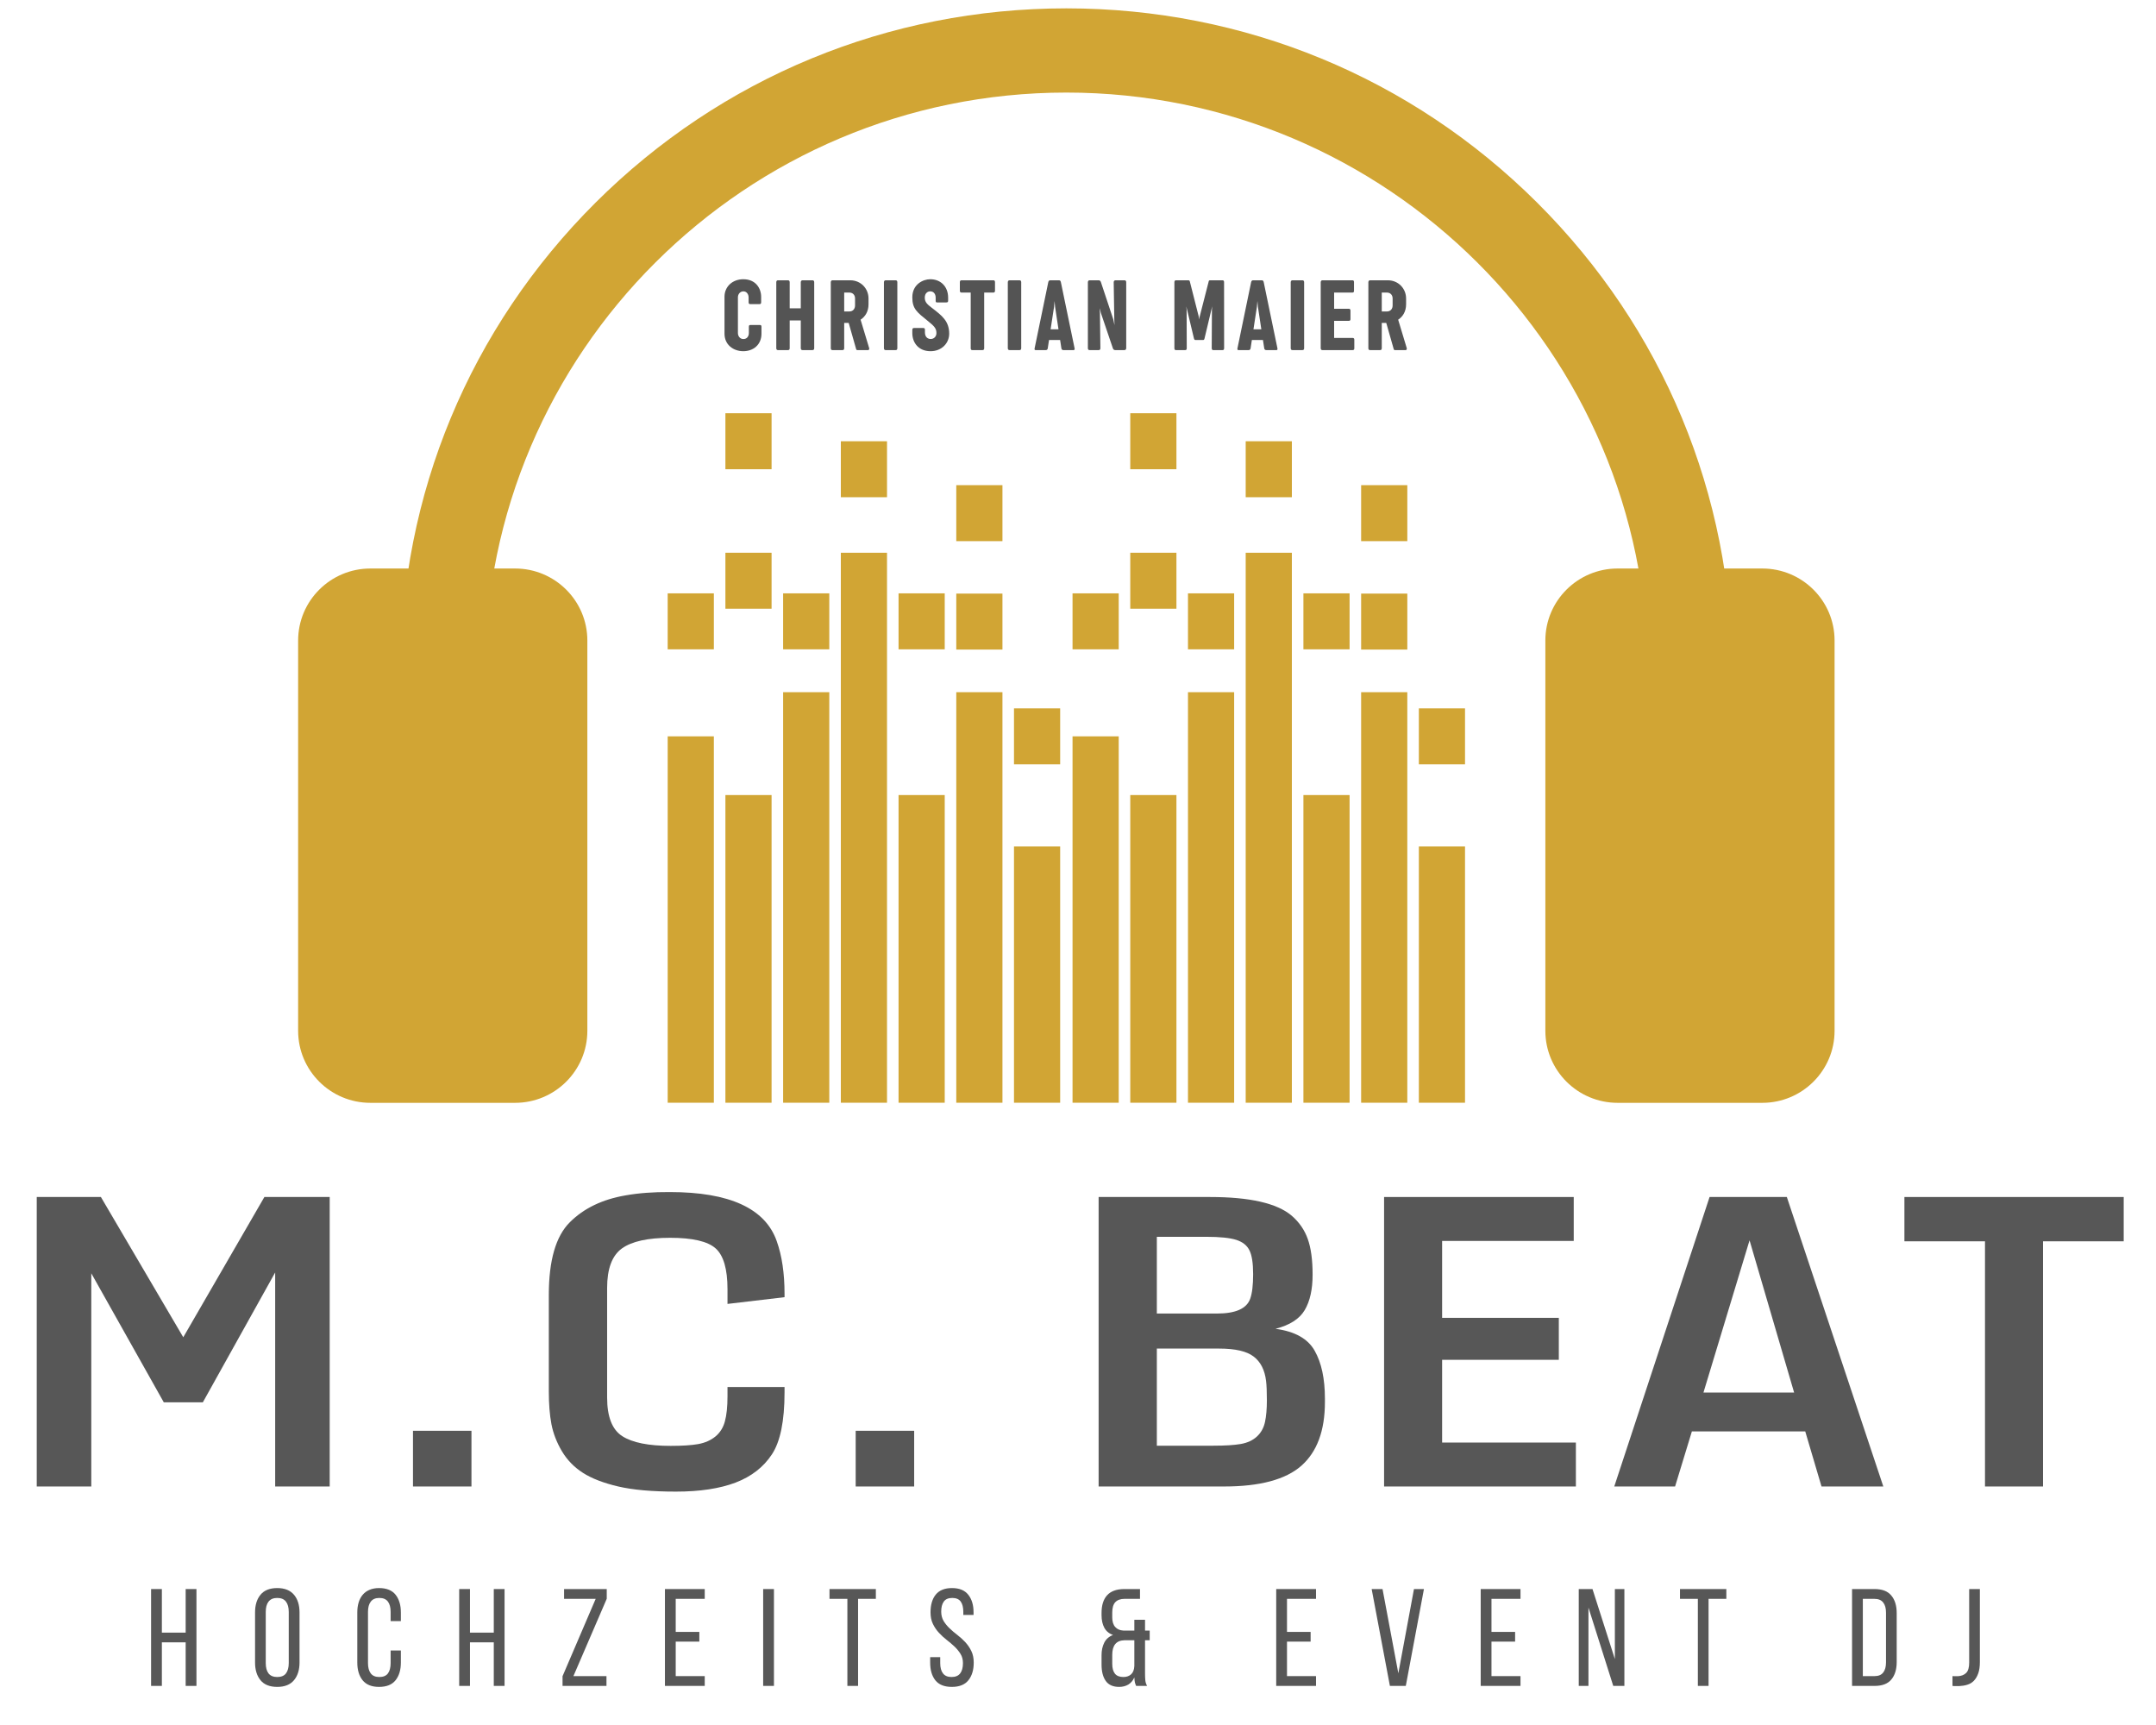<svg xmlns="http://www.w3.org/2000/svg" xmlns:xlink="http://www.w3.org/1999/xlink" width="500" zoomAndPan="magnify" viewBox="0 0 375 300" height="400" preserveAspectRatio="xMidYMid meet" version="1.0"><defs><g/><clipPath id="e537253f5b"><path d="M 268 98 L 319.293 98 L 319.293 191.785 L 268 191.785 Z M 268 98 " clip-rule="nonzero"/></clipPath><clipPath id="5a3cd6a87a"><path d="M 51.656 98 L 103 98 L 103 191.785 L 51.656 191.785 Z M 51.656 98 " clip-rule="nonzero"/></clipPath><clipPath id="e83a590ac5"><path d="M 69 1.465 L 302 1.465 L 302 117 L 69 117 Z M 69 1.465 " clip-rule="nonzero"/></clipPath><clipPath id="53f0e3008e"><path d="M 116 128 L 125 128 L 125 191.785 L 116 191.785 Z M 116 128 " clip-rule="nonzero"/></clipPath><clipPath id="3eafb15f39"><path d="M 126 138 L 135 138 L 135 191.785 L 126 191.785 Z M 126 138 " clip-rule="nonzero"/></clipPath><clipPath id="1b5cacbcfe"><path d="M 136 120 L 145 120 L 145 191.785 L 136 191.785 Z M 136 120 " clip-rule="nonzero"/></clipPath><clipPath id="62b14c0eed"><path d="M 146 96 L 155 96 L 155 191.785 L 146 191.785 Z M 146 96 " clip-rule="nonzero"/></clipPath><clipPath id="f2e82084d2"><path d="M 156 138 L 165 138 L 165 191.785 L 156 191.785 Z M 156 138 " clip-rule="nonzero"/></clipPath><clipPath id="7e9616c14e"><path d="M 166 120 L 175 120 L 175 191.785 L 166 191.785 Z M 166 120 " clip-rule="nonzero"/></clipPath><clipPath id="6a6bc85ee6"><path d="M 176 147 L 185 147 L 185 191.785 L 176 191.785 Z M 176 147 " clip-rule="nonzero"/></clipPath><clipPath id="dcc02aa4d6"><path d="M 186 128 L 195 128 L 195 191.785 L 186 191.785 Z M 186 128 " clip-rule="nonzero"/></clipPath><clipPath id="567d1ea8c6"><path d="M 196 138 L 205 138 L 205 191.785 L 196 191.785 Z M 196 138 " clip-rule="nonzero"/></clipPath><clipPath id="ab201724f1"><path d="M 206 120 L 215 120 L 215 191.785 L 206 191.785 Z M 206 120 " clip-rule="nonzero"/></clipPath><clipPath id="2cccfc3462"><path d="M 216 96 L 225 96 L 225 191.785 L 216 191.785 Z M 216 96 " clip-rule="nonzero"/></clipPath><clipPath id="cf58814bdd"><path d="M 226 138 L 235 138 L 235 191.785 L 226 191.785 Z M 226 138 " clip-rule="nonzero"/></clipPath><clipPath id="27589e8128"><path d="M 236 120 L 245 120 L 245 191.785 L 236 191.785 Z M 236 120 " clip-rule="nonzero"/></clipPath><clipPath id="3c1d12147f"><path d="M 246 147 L 255 147 L 255 191.785 L 246 191.785 Z M 246 147 " clip-rule="nonzero"/></clipPath></defs><g fill="#575757" fill-opacity="1"><g transform="translate(-0.092, 258.519)"><g><path d="M 6.484 0 L 6.484 -50.344 L 17.641 -50.344 L 31.969 -25.953 L 46.078 -50.344 L 57.438 -50.344 L 57.438 0 L 47.953 0 L 47.953 -37.219 L 35.375 -14.641 L 28.578 -14.641 L 15.969 -37.078 L 15.969 0 Z M 6.484 0 "/></g></g></g><g fill="#575757" fill-opacity="1"><g transform="translate(63.815, 258.519)"><g><path d="M 8.016 0 L 8.016 -9.688 L 18.188 -9.688 L 18.188 0 Z M 8.016 0 "/></g></g></g><g fill="#575757" fill-opacity="1"><g transform="translate(90.005, 258.519)"><g><path d="M 27.578 0.891 C 23.43 0.891 20.082 0.594 17.531 0 C 14.988 -0.594 12.945 -1.379 11.406 -2.359 C 9.875 -3.336 8.648 -4.594 7.734 -6.125 C 6.828 -7.656 6.219 -9.227 5.906 -10.844 C 5.602 -12.457 5.453 -14.348 5.453 -16.516 L 5.453 -33.328 C 5.453 -39.328 6.672 -43.535 9.109 -45.953 C 11.535 -48.379 14.766 -49.938 18.797 -50.625 C 21.066 -51.031 23.633 -51.223 26.5 -51.203 C 36.895 -51.203 43.094 -48.359 45.094 -42.672 C 46 -40.129 46.453 -37.082 46.453 -33.531 L 46.453 -32.922 L 36.531 -31.75 L 36.531 -34.312 C 36.531 -37.812 35.844 -40.176 34.469 -41.406 C 33.094 -42.633 30.457 -43.25 26.562 -43.25 C 22.676 -43.25 19.875 -42.629 18.156 -41.391 C 16.445 -40.148 15.594 -37.859 15.594 -34.516 L 15.594 -15.484 C 15.594 -12.117 16.473 -9.875 18.234 -8.75 C 19.992 -7.625 22.797 -7.062 26.641 -7.062 C 28.66 -7.062 30.258 -7.164 31.438 -7.375 C 32.625 -7.594 33.617 -8.031 34.422 -8.688 C 35.234 -9.352 35.785 -10.234 36.078 -11.328 C 36.379 -12.422 36.531 -13.875 36.531 -15.688 L 36.531 -17.297 L 46.453 -17.297 L 46.453 -16.375 C 46.453 -11.395 45.719 -7.797 44.25 -5.578 C 42.789 -3.359 40.68 -1.723 37.922 -0.672 C 35.172 0.367 31.723 0.891 27.578 0.891 Z M 27.578 0.891 "/></g></g></g><g fill="#575757" fill-opacity="1"><g transform="translate(140.816, 258.519)"><g><path d="M 8.016 0 L 8.016 -9.688 L 18.188 -9.688 L 18.188 0 Z M 8.016 0 "/></g></g></g><g fill="#575757" fill-opacity="1"><g transform="translate(167.007, 258.519)"><g/></g></g><g fill="#575757" fill-opacity="1"><g transform="translate(184.603, 258.519)"><g><path d="M 16.609 -30.078 L 27.078 -30.078 C 30.305 -30.078 32.227 -30.93 32.844 -32.641 C 33.188 -33.598 33.359 -35.023 33.359 -36.922 C 33.359 -38.828 33.145 -40.207 32.719 -41.062 C 32.301 -41.926 31.535 -42.535 30.422 -42.891 C 29.305 -43.242 27.566 -43.422 25.203 -43.422 L 16.609 -43.422 Z M 16.609 -7.094 L 26.438 -7.094 C 28.477 -7.094 30.07 -7.191 31.219 -7.391 C 32.375 -7.598 33.305 -8.031 34.016 -8.688 C 34.734 -9.352 35.203 -10.195 35.422 -11.219 C 35.641 -12.238 35.75 -13.492 35.75 -14.984 C 35.75 -16.473 35.703 -17.598 35.609 -18.359 C 35.379 -20.266 34.66 -21.676 33.453 -22.594 C 32.254 -23.52 30.254 -23.984 27.453 -23.984 L 16.609 -23.984 Z M 6.484 0 L 6.484 -50.344 L 25.859 -50.344 C 32.766 -50.344 37.492 -49.266 40.047 -47.109 C 41.367 -45.973 42.305 -44.617 42.859 -43.047 C 43.422 -41.473 43.703 -39.398 43.703 -36.828 C 43.703 -34.266 43.242 -32.211 42.328 -30.672 C 41.422 -29.141 39.727 -28.055 37.25 -27.422 C 40.613 -26.973 42.883 -25.703 44.062 -23.609 C 45.25 -21.516 45.844 -18.738 45.844 -15.281 C 45.844 -15.07 45.844 -14.867 45.844 -14.672 C 45.844 -9.711 44.477 -6.023 41.75 -3.609 C 39.02 -1.203 34.539 0 28.312 0 Z M 6.484 0 "/></g></g></g><g fill="#575757" fill-opacity="1"><g transform="translate(234.255, 258.519)"><g><path d="M 6.484 0 L 6.484 -50.344 L 39.469 -50.344 L 39.469 -42.703 L 16.578 -42.703 L 16.578 -29.328 L 36.875 -29.328 L 36.875 -22.031 L 16.578 -22.031 L 16.578 -7.641 L 39.844 -7.641 L 39.844 0 Z M 6.484 0 "/></g></g></g><g fill="#575757" fill-opacity="1"><g transform="translate(278.383, 258.519)"><g><path d="M 17.906 -16.344 L 33.672 -16.344 L 25.922 -42.812 Z M 2.391 0 L 18.969 -50.344 L 32.406 -50.344 L 49.188 0 L 38.438 0 L 35.609 -9.578 L 15.891 -9.578 L 12.969 0 Z M 2.391 0 "/></g></g></g><g fill="#575757" fill-opacity="1"><g transform="translate(329.944, 258.519)"><g><path d="M 15.312 0 L 15.312 -42.641 L 1.297 -42.641 L 1.297 -50.344 L 39.438 -50.344 L 39.438 -42.641 L 25.406 -42.641 L 25.406 0 Z M 15.312 0 "/></g></g></g><g fill="#575757" fill-opacity="1"><g transform="translate(25.31, 293.201)"><g><path d="M 2.844 -7.578 L 2.844 0 L 0.969 0 L 0.969 -16.844 L 2.844 -16.844 L 2.844 -9.266 L 6.984 -9.266 L 6.984 -16.844 L 8.859 -16.844 L 8.859 0 L 6.984 0 L 6.984 -7.578 Z M 2.844 -7.578 "/></g></g></g><g fill="#575757" fill-opacity="1"><g transform="translate(43.551, 293.201)"><g><path d="M 0.812 -12.781 C 0.812 -14.07 1.129 -15.098 1.766 -15.859 C 2.398 -16.629 3.367 -17.016 4.672 -17.016 C 5.961 -17.016 6.93 -16.629 7.578 -15.859 C 8.223 -15.098 8.547 -14.07 8.547 -12.781 L 8.547 -4.062 C 8.547 -2.781 8.223 -1.754 7.578 -0.984 C 6.93 -0.211 5.961 0.172 4.672 0.172 C 3.367 0.172 2.398 -0.211 1.766 -0.984 C 1.129 -1.754 0.812 -2.781 0.812 -4.062 Z M 2.672 -3.969 C 2.672 -3.195 2.832 -2.598 3.156 -2.172 C 3.488 -1.754 3.992 -1.547 4.672 -1.547 C 5.359 -1.547 5.863 -1.754 6.188 -2.172 C 6.508 -2.598 6.672 -3.195 6.672 -3.969 L 6.672 -12.875 C 6.672 -13.645 6.508 -14.238 6.188 -14.656 C 5.863 -15.082 5.359 -15.297 4.672 -15.297 C 3.992 -15.297 3.488 -15.082 3.156 -14.656 C 2.832 -14.238 2.672 -13.645 2.672 -12.875 Z M 2.672 -3.969 "/></g></g></g><g fill="#575757" fill-opacity="1"><g transform="translate(61.334, 293.201)"><g><path d="M 4.594 -17.016 C 5.895 -17.016 6.852 -16.629 7.469 -15.859 C 8.082 -15.086 8.391 -14.062 8.391 -12.781 L 8.391 -11.266 L 6.609 -11.266 L 6.609 -12.875 C 6.609 -13.645 6.453 -14.238 6.141 -14.656 C 5.828 -15.082 5.328 -15.297 4.641 -15.297 C 3.973 -15.297 3.477 -15.082 3.156 -14.656 C 2.832 -14.238 2.672 -13.645 2.672 -12.875 L 2.672 -3.969 C 2.672 -3.195 2.832 -2.598 3.156 -2.172 C 3.477 -1.754 3.973 -1.547 4.641 -1.547 C 5.328 -1.547 5.828 -1.754 6.141 -2.172 C 6.453 -2.598 6.609 -3.195 6.609 -3.969 L 6.609 -6.156 L 8.391 -6.156 L 8.391 -4.062 C 8.391 -2.781 8.082 -1.754 7.469 -0.984 C 6.852 -0.211 5.895 0.172 4.594 0.172 C 3.312 0.172 2.359 -0.211 1.734 -0.984 C 1.117 -1.754 0.812 -2.781 0.812 -4.062 L 0.812 -12.781 C 0.812 -13.414 0.891 -13.992 1.047 -14.516 C 1.203 -15.035 1.438 -15.477 1.75 -15.844 C 2.062 -16.219 2.453 -16.504 2.922 -16.703 C 3.398 -16.91 3.957 -17.016 4.594 -17.016 Z M 4.594 -17.016 "/></g></g></g><g fill="#575757" fill-opacity="1"><g transform="translate(78.901, 293.201)"><g><path d="M 2.844 -7.578 L 2.844 0 L 0.969 0 L 0.969 -16.844 L 2.844 -16.844 L 2.844 -9.266 L 6.984 -9.266 L 6.984 -16.844 L 8.859 -16.844 L 8.859 0 L 6.984 0 L 6.984 -7.578 Z M 2.844 -7.578 "/></g></g></g><g fill="#575757" fill-opacity="1"><g transform="translate(97.142, 293.201)"><g><path d="M 8.344 0 L 0.703 0 L 0.703 -1.688 L 6.469 -15.141 L 0.969 -15.141 L 0.969 -16.844 L 8.391 -16.844 L 8.391 -15.156 L 2.594 -1.703 L 8.344 -1.703 Z M 8.344 0 "/></g></g></g><g fill="#575757" fill-opacity="1"><g transform="translate(114.685, 293.201)"><g><path d="M 6.953 -9.391 L 6.953 -7.703 L 2.844 -7.703 L 2.844 -1.703 L 7.891 -1.703 L 7.891 0 L 0.969 0 L 0.969 -16.844 L 7.891 -16.844 L 7.891 -15.141 L 2.844 -15.141 L 2.844 -9.391 Z M 6.953 -9.391 "/></g></g></g><g fill="#575757" fill-opacity="1"><g transform="translate(131.771, 293.201)"><g><path d="M 2.844 -16.844 L 2.844 0 L 0.969 0 L 0.969 -16.844 Z M 2.844 -16.844 "/></g></g></g><g fill="#575757" fill-opacity="1"><g transform="translate(143.997, 293.201)"><g><path d="M 3.391 0 L 3.391 -15.141 L 0.281 -15.141 L 0.281 -16.844 L 8.344 -16.844 L 8.344 -15.141 L 5.25 -15.141 L 5.25 0 Z M 3.391 0 "/></g></g></g><g fill="#575757" fill-opacity="1"><g transform="translate(161.083, 293.201)"><g><path d="M 4.5 -17.016 C 5.781 -17.016 6.723 -16.629 7.328 -15.859 C 7.941 -15.098 8.25 -14.078 8.25 -12.797 L 8.25 -12.344 L 6.469 -12.344 L 6.469 -12.891 C 6.469 -13.66 6.316 -14.254 6.016 -14.672 C 5.711 -15.086 5.223 -15.297 4.547 -15.297 C 3.867 -15.297 3.379 -15.086 3.078 -14.672 C 2.773 -14.254 2.625 -13.672 2.625 -12.922 C 2.625 -12.297 2.766 -11.75 3.047 -11.281 C 3.328 -10.82 3.676 -10.395 4.094 -10 C 4.508 -9.602 4.961 -9.219 5.453 -8.844 C 5.941 -8.469 6.395 -8.055 6.812 -7.609 C 7.227 -7.16 7.578 -6.648 7.859 -6.078 C 8.141 -5.504 8.281 -4.828 8.281 -4.047 C 8.281 -2.766 7.969 -1.738 7.344 -0.969 C 6.727 -0.207 5.77 0.172 4.469 0.172 C 3.176 0.172 2.223 -0.207 1.609 -0.969 C 1.004 -1.738 0.703 -2.766 0.703 -4.047 L 0.703 -5 L 2.453 -5 L 2.453 -3.953 C 2.453 -3.18 2.613 -2.586 2.938 -2.172 C 3.258 -1.754 3.754 -1.547 4.422 -1.547 C 5.098 -1.547 5.598 -1.754 5.922 -2.172 C 6.242 -2.586 6.406 -3.18 6.406 -3.953 C 6.406 -4.578 6.266 -5.113 5.984 -5.562 C 5.703 -6.02 5.352 -6.445 4.938 -6.844 C 4.52 -7.238 4.066 -7.625 3.578 -8 C 3.098 -8.375 2.648 -8.785 2.234 -9.234 C 1.816 -9.68 1.469 -10.191 1.188 -10.766 C 0.906 -11.336 0.766 -12.016 0.766 -12.797 C 0.766 -14.098 1.066 -15.125 1.672 -15.875 C 2.285 -16.633 3.227 -17.016 4.5 -17.016 Z M 4.5 -17.016 "/></g></g></g><g fill="#575757" fill-opacity="1"><g transform="translate(178.458, 293.201)"><g/></g></g><g fill="#575757" fill-opacity="1"><g transform="translate(190.612, 293.201)"><g><path d="M 5 -15.141 C 4.281 -15.141 3.738 -14.945 3.375 -14.562 C 3.02 -14.176 2.844 -13.57 2.844 -12.75 L 2.844 -11.906 C 2.844 -11.188 3.016 -10.633 3.359 -10.25 C 3.703 -9.863 4.176 -9.656 4.781 -9.625 L 6.688 -9.625 L 6.688 -11.5 L 8.547 -11.5 L 8.547 -9.625 L 9.359 -9.625 L 9.359 -7.938 L 8.547 -7.938 L 8.547 -2.141 C 8.547 -1.723 8.562 -1.344 8.594 -1 C 8.625 -0.656 8.727 -0.32 8.906 0 L 7 0 C 6.906 -0.207 6.832 -0.41 6.781 -0.609 C 6.738 -0.816 6.707 -1.102 6.688 -1.469 C 6.445 -0.926 6.098 -0.516 5.641 -0.234 C 5.18 0.035 4.648 0.172 4.047 0.172 C 2.984 0.172 2.207 -0.172 1.719 -0.859 C 1.227 -1.555 0.984 -2.504 0.984 -3.703 L 0.984 -5.344 C 0.984 -6.176 1.141 -6.898 1.453 -7.516 C 1.766 -8.141 2.273 -8.586 2.984 -8.859 C 2.297 -9.098 1.789 -9.516 1.469 -10.109 C 1.145 -10.711 0.984 -11.441 0.984 -12.297 L 0.984 -12.688 C 0.984 -14.031 1.305 -15.055 1.953 -15.766 C 2.609 -16.484 3.609 -16.844 4.953 -16.844 L 7.672 -16.844 L 7.672 -15.141 Z M 4.938 -7.938 C 3.539 -7.895 2.844 -7.047 2.844 -5.391 L 2.844 -3.844 C 2.844 -3.094 3 -2.52 3.312 -2.125 C 3.633 -1.738 4.125 -1.547 4.781 -1.547 C 5.332 -1.547 5.781 -1.703 6.125 -2.016 C 6.469 -2.328 6.656 -2.812 6.688 -3.469 L 6.688 -7.938 Z M 4.938 -7.938 "/></g></g></g><g fill="#575757" fill-opacity="1"><g transform="translate(208.852, 293.201)"><g/></g></g><g fill="#575757" fill-opacity="1"><g transform="translate(221.007, 293.201)"><g><path d="M 6.953 -9.391 L 6.953 -7.703 L 2.844 -7.703 L 2.844 -1.703 L 7.891 -1.703 L 7.891 0 L 0.969 0 L 0.969 -16.844 L 7.891 -16.844 L 7.891 -15.141 L 2.844 -15.141 L 2.844 -9.391 Z M 6.953 -9.391 "/></g></g></g><g fill="#575757" fill-opacity="1"><g transform="translate(238.093, 293.201)"><g><path d="M 2.375 -16.844 L 5.125 -2.188 L 7.844 -16.844 L 9.578 -16.844 L 6.422 0 L 3.656 0 L 0.484 -16.844 Z M 2.375 -16.844 "/></g></g></g><g fill="#575757" fill-opacity="1"><g transform="translate(256.574, 293.201)"><g><path d="M 6.953 -9.391 L 6.953 -7.703 L 2.844 -7.703 L 2.844 -1.703 L 7.891 -1.703 L 7.891 0 L 0.969 0 L 0.969 -16.844 L 7.891 -16.844 L 7.891 -15.141 L 2.844 -15.141 L 2.844 -9.391 Z M 6.953 -9.391 "/></g></g></g><g fill="#575757" fill-opacity="1"><g transform="translate(273.66, 293.201)"><g><path d="M 2.625 0 L 0.938 0 L 0.938 -16.844 L 3.328 -16.844 L 7.219 -4.672 L 7.219 -16.844 L 8.875 -16.844 L 8.875 0 L 6.938 0 L 2.625 -13.625 Z M 2.625 0 "/></g></g></g><g fill="#575757" fill-opacity="1"><g transform="translate(291.924, 293.201)"><g><path d="M 3.391 0 L 3.391 -15.141 L 0.281 -15.141 L 0.281 -16.844 L 8.344 -16.844 L 8.344 -15.141 L 5.25 -15.141 L 5.25 0 Z M 3.391 0 "/></g></g></g><g fill="#575757" fill-opacity="1"><g transform="translate(309.01, 293.201)"><g/></g></g><g fill="#575757" fill-opacity="1"><g transform="translate(321.165, 293.201)"><g><path d="M 4.906 -16.844 C 6.219 -16.844 7.18 -16.469 7.797 -15.719 C 8.422 -14.977 8.734 -13.957 8.734 -12.656 L 8.734 -4.156 C 8.734 -2.863 8.422 -1.848 7.797 -1.109 C 7.18 -0.367 6.219 0 4.906 0 L 0.969 0 L 0.969 -16.844 Z M 4.891 -1.703 C 5.555 -1.703 6.051 -1.906 6.375 -2.312 C 6.707 -2.727 6.875 -3.32 6.875 -4.094 L 6.875 -12.75 C 6.875 -13.52 6.707 -14.109 6.375 -14.516 C 6.051 -14.93 5.547 -15.141 4.859 -15.141 L 2.844 -15.141 L 2.844 -1.703 Z M 4.891 -1.703 "/></g></g></g><g fill="#575757" fill-opacity="1"><g transform="translate(339.116, 293.201)"><g><path d="M 0.484 -1.703 C 0.641 -1.691 0.797 -1.688 0.953 -1.688 C 1.117 -1.688 1.273 -1.688 1.422 -1.688 C 2.023 -1.719 2.504 -1.906 2.859 -2.25 C 3.211 -2.594 3.391 -3.191 3.391 -4.047 L 3.391 -16.844 L 5.25 -16.844 L 5.25 -4.156 C 5.25 -3.375 5.156 -2.719 4.969 -2.188 C 4.781 -1.656 4.523 -1.223 4.203 -0.891 C 3.891 -0.566 3.508 -0.336 3.062 -0.203 C 2.625 -0.066 2.156 0.008 1.656 0.031 C 1.438 0.031 1.238 0.031 1.062 0.031 C 0.883 0.039 0.691 0.031 0.484 0 Z M 0.484 -1.703 "/></g></g></g><g clip-path="url(#e537253f5b)"><path fill="#d1a534" d="M 306.516 191.797 L 281.363 191.797 C 274.422 191.797 268.789 186.188 268.789 179.266 L 268.789 111.398 C 268.789 104.477 274.422 98.871 281.363 98.871 L 306.516 98.871 C 313.461 98.871 319.094 104.477 319.094 111.398 L 319.094 179.266 C 319.094 186.188 313.461 191.797 306.516 191.797 " fill-opacity="1" fill-rule="nonzero"/></g><g clip-path="url(#5a3cd6a87a)"><path fill="#d1a534" d="M 89.586 191.797 L 64.43 191.797 C 57.488 191.797 51.855 186.188 51.855 179.266 L 51.855 111.398 C 51.855 104.477 57.488 98.871 64.43 98.871 L 89.586 98.871 C 96.527 98.871 102.16 104.477 102.16 111.398 L 102.16 179.266 C 102.16 186.188 96.527 191.797 89.586 191.797 " fill-opacity="1" fill-rule="nonzero"/></g><g clip-path="url(#e83a590ac5)"><path fill="#d1a534" d="M 301.293 116.848 L 286.59 116.848 C 286.59 61.293 241.23 16.098 185.473 16.098 C 129.719 16.098 84.359 61.293 84.359 116.848 L 69.656 116.848 C 69.656 86.023 81.707 57.047 103.578 35.25 C 125.457 13.453 154.539 1.453 185.473 1.453 C 216.41 1.453 245.492 13.453 267.371 35.25 C 289.242 57.047 301.293 86.023 301.293 116.848 " fill-opacity="1" fill-rule="nonzero"/></g><g clip-path="url(#53f0e3008e)"><path fill="#d1a534" d="M 124.164 191.797 L 116.133 191.797 L 116.133 128.062 L 124.164 128.062 L 124.164 191.797 " fill-opacity="1" fill-rule="nonzero"/></g><path fill="#d1a534" d="M 124.164 112.926 L 116.133 112.926 L 116.133 103.191 L 124.164 103.191 L 124.164 112.926 " fill-opacity="1" fill-rule="nonzero"/><path fill="#d1a534" d="M 134.203 105.863 L 126.172 105.863 L 126.172 96.129 L 134.203 96.129 L 134.203 105.863 " fill-opacity="1" fill-rule="nonzero"/><path fill="#d1a534" d="M 134.203 81.605 L 126.172 81.605 L 126.172 71.867 L 134.203 71.867 L 134.203 81.605 " fill-opacity="1" fill-rule="nonzero"/><path fill="#d1a534" d="M 144.242 112.926 L 136.211 112.926 L 136.211 103.191 L 144.242 103.191 L 144.242 112.926 " fill-opacity="1" fill-rule="nonzero"/><path fill="#d1a534" d="M 154.281 86.473 L 146.25 86.473 L 146.25 76.738 L 154.281 76.738 L 154.281 86.473 " fill-opacity="1" fill-rule="nonzero"/><path fill="#d1a534" d="M 164.32 112.926 L 156.289 112.926 L 156.289 103.191 L 164.32 103.191 L 164.32 112.926 " fill-opacity="1" fill-rule="nonzero"/><path fill="#d1a534" d="M 174.359 94.113 L 166.328 94.113 L 166.328 84.375 L 174.359 84.375 L 174.359 94.113 " fill-opacity="1" fill-rule="nonzero"/><path fill="#d1a534" d="M 174.359 112.969 L 166.328 112.969 L 166.328 103.234 L 174.359 103.234 L 174.359 112.969 " fill-opacity="1" fill-rule="nonzero"/><path fill="#d1a534" d="M 184.398 132.93 L 176.367 132.93 L 176.367 123.195 L 184.398 123.195 L 184.398 132.93 " fill-opacity="1" fill-rule="nonzero"/><g clip-path="url(#3eafb15f39)"><path fill="#d1a534" d="M 134.203 191.797 L 126.172 191.797 L 126.172 138.27 L 134.203 138.27 L 134.203 191.797 " fill-opacity="1" fill-rule="nonzero"/></g><g clip-path="url(#1b5cacbcfe)"><path fill="#d1a534" d="M 144.242 191.797 L 136.211 191.797 L 136.211 120.383 L 144.242 120.383 L 144.242 191.797 " fill-opacity="1" fill-rule="nonzero"/></g><g clip-path="url(#62b14c0eed)"><path fill="#d1a534" d="M 154.281 191.797 L 146.25 191.797 L 146.25 96.129 L 154.281 96.129 L 154.281 191.797 " fill-opacity="1" fill-rule="nonzero"/></g><g clip-path="url(#f2e82084d2)"><path fill="#d1a534" d="M 164.32 191.797 L 156.289 191.797 L 156.289 138.27 L 164.32 138.27 L 164.32 191.797 " fill-opacity="1" fill-rule="nonzero"/></g><g clip-path="url(#7e9616c14e)"><path fill="#d1a534" d="M 174.359 191.797 L 166.328 191.797 L 166.328 120.383 L 174.359 120.383 L 174.359 191.797 " fill-opacity="1" fill-rule="nonzero"/></g><g clip-path="url(#6a6bc85ee6)"><path fill="#d1a534" d="M 184.398 191.797 L 176.367 191.797 L 176.367 147.211 L 184.398 147.211 L 184.398 191.797 " fill-opacity="1" fill-rule="nonzero"/></g><g clip-path="url(#dcc02aa4d6)"><path fill="#d1a534" d="M 194.582 191.797 L 186.551 191.797 L 186.551 128.062 L 194.582 128.062 L 194.582 191.797 " fill-opacity="1" fill-rule="nonzero"/></g><path fill="#d1a534" d="M 194.582 112.926 L 186.551 112.926 L 186.551 103.191 L 194.582 103.191 L 194.582 112.926 " fill-opacity="1" fill-rule="nonzero"/><path fill="#d1a534" d="M 204.621 105.863 L 196.59 105.863 L 196.59 96.129 L 204.621 96.129 L 204.621 105.863 " fill-opacity="1" fill-rule="nonzero"/><path fill="#d1a534" d="M 204.621 81.605 L 196.59 81.605 L 196.59 71.867 L 204.621 71.867 L 204.621 81.605 " fill-opacity="1" fill-rule="nonzero"/><path fill="#d1a534" d="M 214.66 112.926 L 206.629 112.926 L 206.629 103.191 L 214.66 103.191 L 214.66 112.926 " fill-opacity="1" fill-rule="nonzero"/><path fill="#d1a534" d="M 224.699 86.473 L 216.668 86.473 L 216.668 76.738 L 224.699 76.738 L 224.699 86.473 " fill-opacity="1" fill-rule="nonzero"/><path fill="#d1a534" d="M 234.738 112.926 L 226.707 112.926 L 226.707 103.191 L 234.738 103.191 L 234.738 112.926 " fill-opacity="1" fill-rule="nonzero"/><path fill="#d1a534" d="M 244.777 94.113 L 236.746 94.113 L 236.746 84.375 L 244.777 84.375 L 244.777 94.113 " fill-opacity="1" fill-rule="nonzero"/><path fill="#d1a534" d="M 244.777 112.969 L 236.746 112.969 L 236.746 103.234 L 244.777 103.234 L 244.777 112.969 " fill-opacity="1" fill-rule="nonzero"/><path fill="#d1a534" d="M 254.816 132.93 L 246.785 132.93 L 246.785 123.195 L 254.816 123.195 L 254.816 132.93 " fill-opacity="1" fill-rule="nonzero"/><g clip-path="url(#567d1ea8c6)"><path fill="#d1a534" d="M 204.621 191.797 L 196.59 191.797 L 196.59 138.27 L 204.621 138.27 L 204.621 191.797 " fill-opacity="1" fill-rule="nonzero"/></g><g clip-path="url(#ab201724f1)"><path fill="#d1a534" d="M 214.66 191.797 L 206.629 191.797 L 206.629 120.383 L 214.66 120.383 L 214.66 191.797 " fill-opacity="1" fill-rule="nonzero"/></g><g clip-path="url(#2cccfc3462)"><path fill="#d1a534" d="M 224.699 191.797 L 216.668 191.797 L 216.668 96.129 L 224.699 96.129 L 224.699 191.797 " fill-opacity="1" fill-rule="nonzero"/></g><g clip-path="url(#cf58814bdd)"><path fill="#d1a534" d="M 234.738 191.797 L 226.707 191.797 L 226.707 138.27 L 234.738 138.27 L 234.738 191.797 " fill-opacity="1" fill-rule="nonzero"/></g><g clip-path="url(#27589e8128)"><path fill="#d1a534" d="M 244.777 191.797 L 236.746 191.797 L 236.746 120.383 L 244.777 120.383 L 244.777 191.797 " fill-opacity="1" fill-rule="nonzero"/></g><g clip-path="url(#3c1d12147f)"><path fill="#d1a534" d="M 254.816 191.797 L 246.785 191.797 L 246.785 147.211 L 254.816 147.211 L 254.816 191.797 " fill-opacity="1" fill-rule="nonzero"/></g><g fill="#545454" fill-opacity="1"><g transform="translate(125.489, 60.887)"><g><path d="M 4.762 -2.98 C 4.762 -2.43 4.457 -1.922 3.816 -1.922 C 3.211 -1.922 2.859 -2.43 2.859 -2.98 L 2.859 -9.184 C 2.859 -9.734 3.246 -10.219 3.816 -10.219 C 4.395 -10.219 4.719 -9.684 4.719 -9.164 L 4.719 -8.352 C 4.719 -8.105 4.781 -8 4.992 -8 L 6.621 -8 C 6.852 -8 6.902 -8.113 6.902 -8.387 L 6.902 -9.234 C 6.902 -10.781 5.93 -12.324 3.797 -12.324 C 1.887 -12.324 0.527 -11.016 0.527 -9.281 L 0.527 -2.852 C 0.527 -0.949 2.035 0.191 3.797 0.191 C 5.551 0.191 6.957 -0.949 6.957 -2.852 L 6.957 -4.043 C 6.957 -4.309 6.867 -4.367 6.668 -4.367 L 5.027 -4.367 C 4.824 -4.367 4.762 -4.289 4.762 -4.027 Z M 4.762 -2.98 "/></g></g></g><g fill="#545454" fill-opacity="1"><g transform="translate(134.302, 60.887)"><g><path d="M 0.719 -0.332 C 0.719 -0.121 0.809 0 1.008 0 L 2.762 0 C 2.965 0 3.051 -0.121 3.051 -0.332 L 3.051 -5.156 L 4.98 -5.156 L 4.98 -0.332 C 4.98 -0.121 5.086 0 5.281 0 L 7 0 C 7.227 0 7.316 -0.121 7.316 -0.332 L 7.316 -11.805 C 7.316 -12.059 7.176 -12.141 7.027 -12.141 L 5.281 -12.141 C 5.078 -12.141 4.98 -11.98 4.98 -11.797 L 4.98 -7.27 L 3.051 -7.27 L 3.051 -11.797 C 3.051 -12.008 2.965 -12.141 2.762 -12.141 L 1.008 -12.141 C 0.816 -12.141 0.719 -12.008 0.719 -11.797 Z M 0.719 -0.332 "/></g></g></g><g fill="#545454" fill-opacity="1"><g transform="translate(143.783, 60.887)"><g><path d="M 1.008 0 L 2.762 0 C 2.957 0 3.051 -0.121 3.051 -0.324 L 3.051 -4.727 L 3.832 -4.727 L 5.098 -0.281 C 5.141 -0.051 5.203 0 5.375 0 L 7.211 0 C 7.375 0 7.438 -0.184 7.395 -0.344 L 5.902 -5.289 C 6.691 -5.805 7.281 -6.691 7.281 -7.965 L 7.281 -8.973 C 7.281 -10.719 5.922 -12.141 4.113 -12.141 L 1.016 -12.141 C 0.832 -12.141 0.719 -12.008 0.719 -11.797 L 0.719 -0.324 C 0.719 -0.121 0.809 0 1.008 0 Z M 3.051 -10.008 L 3.93 -10.008 C 4.535 -10.008 4.938 -9.605 4.938 -8.973 L 4.938 -7.762 C 4.938 -7.168 4.57 -6.719 3.938 -6.719 L 3.051 -6.719 Z M 3.051 -10.008 "/></g></g></g><g fill="#545454" fill-opacity="1"><g transform="translate(153.026, 60.887)"><g><path d="M 0.719 -0.332 C 0.719 -0.121 0.816 0 1.016 0 L 2.762 0 C 2.965 0 3.051 -0.121 3.051 -0.332 L 3.051 -11.797 C 3.051 -12.008 2.965 -12.141 2.762 -12.141 L 1.016 -12.141 C 0.832 -12.141 0.719 -12.008 0.719 -11.797 Z M 0.719 -0.332 "/></g></g></g><g fill="#545454" fill-opacity="1"><g transform="translate(158.244, 60.887)"><g><path d="M 2.633 -3.48 C 2.633 -3.746 2.578 -3.844 2.332 -3.844 L 0.738 -3.844 C 0.492 -3.844 0.438 -3.719 0.438 -3.422 L 0.438 -2.957 C 0.438 -1.309 1.5 0.191 3.613 0.191 C 5.551 0.191 6.852 -1.211 6.852 -2.852 C 6.852 -5.07 5.543 -6.027 3.902 -7.297 C 3.121 -7.902 2.605 -8.281 2.605 -9.113 C 2.605 -9.91 3.113 -10.219 3.551 -10.219 C 4.184 -10.219 4.5 -9.719 4.5 -9.113 L 4.5 -8.621 C 4.5 -8.375 4.535 -8.289 4.754 -8.289 L 6.324 -8.289 C 6.605 -8.289 6.668 -8.375 6.668 -8.621 L 6.668 -9.121 C 6.668 -11.062 5.367 -12.324 3.551 -12.324 C 2.324 -12.324 0.438 -11.457 0.438 -9.176 C 0.438 -7.168 1.262 -6.586 3.098 -5.098 C 4.176 -4.219 4.633 -3.824 4.633 -2.973 C 4.633 -2.332 4.184 -1.93 3.633 -1.93 C 3.184 -1.93 2.633 -2.211 2.633 -3.086 Z M 2.633 -3.48 "/></g></g></g><g fill="#545454" fill-opacity="1"><g transform="translate(166.873, 60.887)"><g><path d="M 0.078 -11.816 L 0.078 -10.324 C 0.078 -10.113 0.184 -10.008 0.332 -10.008 L 1.965 -10.008 L 1.965 -0.309 C 1.965 -0.105 2.07 0 2.219 0 L 4.051 0 C 4.191 0 4.309 -0.105 4.309 -0.309 L 4.309 -10.008 L 5.938 -10.008 C 6.086 -10.008 6.191 -10.113 6.191 -10.324 L 6.191 -11.824 C 6.191 -12.035 6.086 -12.141 5.938 -12.141 L 0.332 -12.141 C 0.184 -12.141 0.078 -12.027 0.078 -11.816 Z M 0.078 -11.816 "/></g></g></g><g fill="#545454" fill-opacity="1"><g transform="translate(174.573, 60.887)"><g><path d="M 0.719 -0.332 C 0.719 -0.121 0.816 0 1.016 0 L 2.762 0 C 2.965 0 3.051 -0.121 3.051 -0.332 L 3.051 -11.797 C 3.051 -12.008 2.965 -12.141 2.762 -12.141 L 1.016 -12.141 C 0.832 -12.141 0.719 -12.008 0.719 -11.797 Z M 0.719 -0.332 "/></g></g></g><g fill="#545454" fill-opacity="1"><g transform="translate(179.791, 60.887)"><g><path d="M 0.332 0 L 2.098 0 C 2.262 0 2.41 -0.078 2.445 -0.289 L 2.668 -1.754 L 4.598 -1.754 L 4.824 -0.289 C 4.859 -0.078 5.008 0 5.184 0 L 6.938 0 C 7.105 0 7.156 -0.121 7.113 -0.324 L 4.727 -11.832 C 4.684 -12.043 4.578 -12.141 4.395 -12.141 L 2.879 -12.141 C 2.703 -12.141 2.598 -12.043 2.543 -11.832 L 0.168 -0.332 C 0.113 -0.121 0.168 0 0.332 0 Z M 2.945 -3.613 L 3.543 -7.508 L 3.633 -8.535 L 3.727 -7.508 L 4.316 -3.613 Z M 2.945 -3.613 "/></g></g></g><g fill="#545454" fill-opacity="1"><g transform="translate(188.499, 60.887)"><g><path d="M 0.719 -11.797 L 0.719 -0.332 C 0.719 -0.121 0.809 0 1.008 0 L 2.598 0 C 2.797 0 2.902 -0.121 2.895 -0.332 L 2.816 -6.43 L 2.762 -7.297 L 2.98 -6.465 L 5.078 -0.281 C 5.148 -0.078 5.316 0 5.473 0 L 7.062 0 C 7.27 0 7.387 -0.121 7.387 -0.332 L 7.387 -11.805 C 7.387 -12.059 7.246 -12.141 7.098 -12.141 L 5.516 -12.141 C 5.305 -12.141 5.211 -11.98 5.211 -11.797 L 5.316 -5.281 L 5.352 -4.332 L 5.133 -5.367 L 2.98 -11.84 C 2.922 -12.043 2.754 -12.141 2.598 -12.141 L 1.016 -12.141 C 0.832 -12.141 0.719 -12.008 0.719 -11.797 Z M 0.719 -11.797 "/></g></g></g><g fill="#545454" fill-opacity="1"><g transform="translate(198.041, 60.887)"><g/></g></g><g fill="#545454" fill-opacity="1"><g transform="translate(203.548, 60.887)"><g><path d="M 0.719 -11.816 L 0.719 -0.332 C 0.719 -0.121 0.797 0 0.965 0 L 2.621 0 C 2.789 0 2.867 -0.121 2.867 -0.332 L 2.844 -7.016 L 2.789 -7.605 L 4.113 -2.051 C 4.184 -1.824 4.219 -1.754 4.41 -1.754 L 5.676 -1.754 C 5.867 -1.754 5.902 -1.816 5.965 -2.051 L 7.281 -7.57 L 7.297 -7.676 L 7.246 -7.016 L 7.211 -0.332 C 7.211 -0.121 7.297 0 7.465 0 L 9.113 0 C 9.289 0 9.367 -0.121 9.367 -0.332 L 9.359 -11.816 C 9.359 -12.016 9.27 -12.141 9.113 -12.141 L 6.91 -12.141 C 6.727 -12.141 6.691 -12.035 6.656 -11.832 L 5.105 -5.781 L 5.027 -5.324 L 4.965 -5.789 L 3.43 -11.832 C 3.387 -12.035 3.352 -12.141 3.156 -12.141 L 0.973 -12.141 C 0.816 -12.141 0.719 -12.016 0.719 -11.816 Z M 0.719 -11.816 "/></g></g></g><g fill="#545454" fill-opacity="1"><g transform="translate(215.072, 60.887)"><g><path d="M 0.332 0 L 2.098 0 C 2.262 0 2.41 -0.078 2.445 -0.289 L 2.668 -1.754 L 4.598 -1.754 L 4.824 -0.289 C 4.859 -0.078 5.008 0 5.184 0 L 6.938 0 C 7.105 0 7.156 -0.121 7.113 -0.324 L 4.727 -11.832 C 4.684 -12.043 4.578 -12.141 4.395 -12.141 L 2.879 -12.141 C 2.703 -12.141 2.598 -12.043 2.543 -11.832 L 0.168 -0.332 C 0.113 -0.121 0.168 0 0.332 0 Z M 2.945 -3.613 L 3.543 -7.508 L 3.633 -8.535 L 3.727 -7.508 L 4.316 -3.613 Z M 2.945 -3.613 "/></g></g></g><g fill="#545454" fill-opacity="1"><g transform="translate(223.78, 60.887)"><g><path d="M 0.719 -0.332 C 0.719 -0.121 0.816 0 1.016 0 L 2.762 0 C 2.965 0 3.051 -0.121 3.051 -0.332 L 3.051 -11.797 C 3.051 -12.008 2.965 -12.141 2.762 -12.141 L 1.016 -12.141 C 0.832 -12.141 0.719 -12.008 0.719 -11.797 Z M 0.719 -0.332 "/></g></g></g><g fill="#545454" fill-opacity="1"><g transform="translate(228.998, 60.887)"><g><path d="M 0.719 -11.797 L 0.719 -0.332 C 0.719 -0.121 0.816 0 1.016 0 L 6.305 0 C 6.445 0 6.562 -0.098 6.562 -0.297 L 6.562 -1.816 C 6.562 -2.016 6.445 -2.113 6.305 -2.113 L 3.051 -2.113 L 3.051 -5.086 L 5.613 -5.086 C 5.781 -5.086 5.895 -5.176 5.895 -5.387 L 5.895 -6.887 C 5.895 -7.105 5.762 -7.191 5.613 -7.191 L 3.051 -7.191 L 3.051 -10.008 L 6.262 -10.008 C 6.422 -10.008 6.508 -10.113 6.508 -10.324 L 6.508 -11.816 C 6.508 -12.035 6.422 -12.141 6.262 -12.141 L 1.016 -12.141 C 0.832 -12.141 0.719 -12.008 0.719 -11.797 Z M 0.719 -11.797 "/></g></g></g><g fill="#545454" fill-opacity="1"><g transform="translate(237.285, 60.887)"><g><path d="M 1.008 0 L 2.762 0 C 2.957 0 3.051 -0.121 3.051 -0.324 L 3.051 -4.727 L 3.832 -4.727 L 5.098 -0.281 C 5.141 -0.051 5.203 0 5.375 0 L 7.211 0 C 7.375 0 7.438 -0.184 7.395 -0.344 L 5.902 -5.289 C 6.691 -5.805 7.281 -6.691 7.281 -7.965 L 7.281 -8.973 C 7.281 -10.719 5.922 -12.141 4.113 -12.141 L 1.016 -12.141 C 0.832 -12.141 0.719 -12.008 0.719 -11.797 L 0.719 -0.324 C 0.719 -0.121 0.809 0 1.008 0 Z M 3.051 -10.008 L 3.93 -10.008 C 4.535 -10.008 4.938 -9.605 4.938 -8.973 L 4.938 -7.762 C 4.938 -7.168 4.57 -6.719 3.938 -6.719 L 3.051 -6.719 Z M 3.051 -10.008 "/></g></g></g></svg>